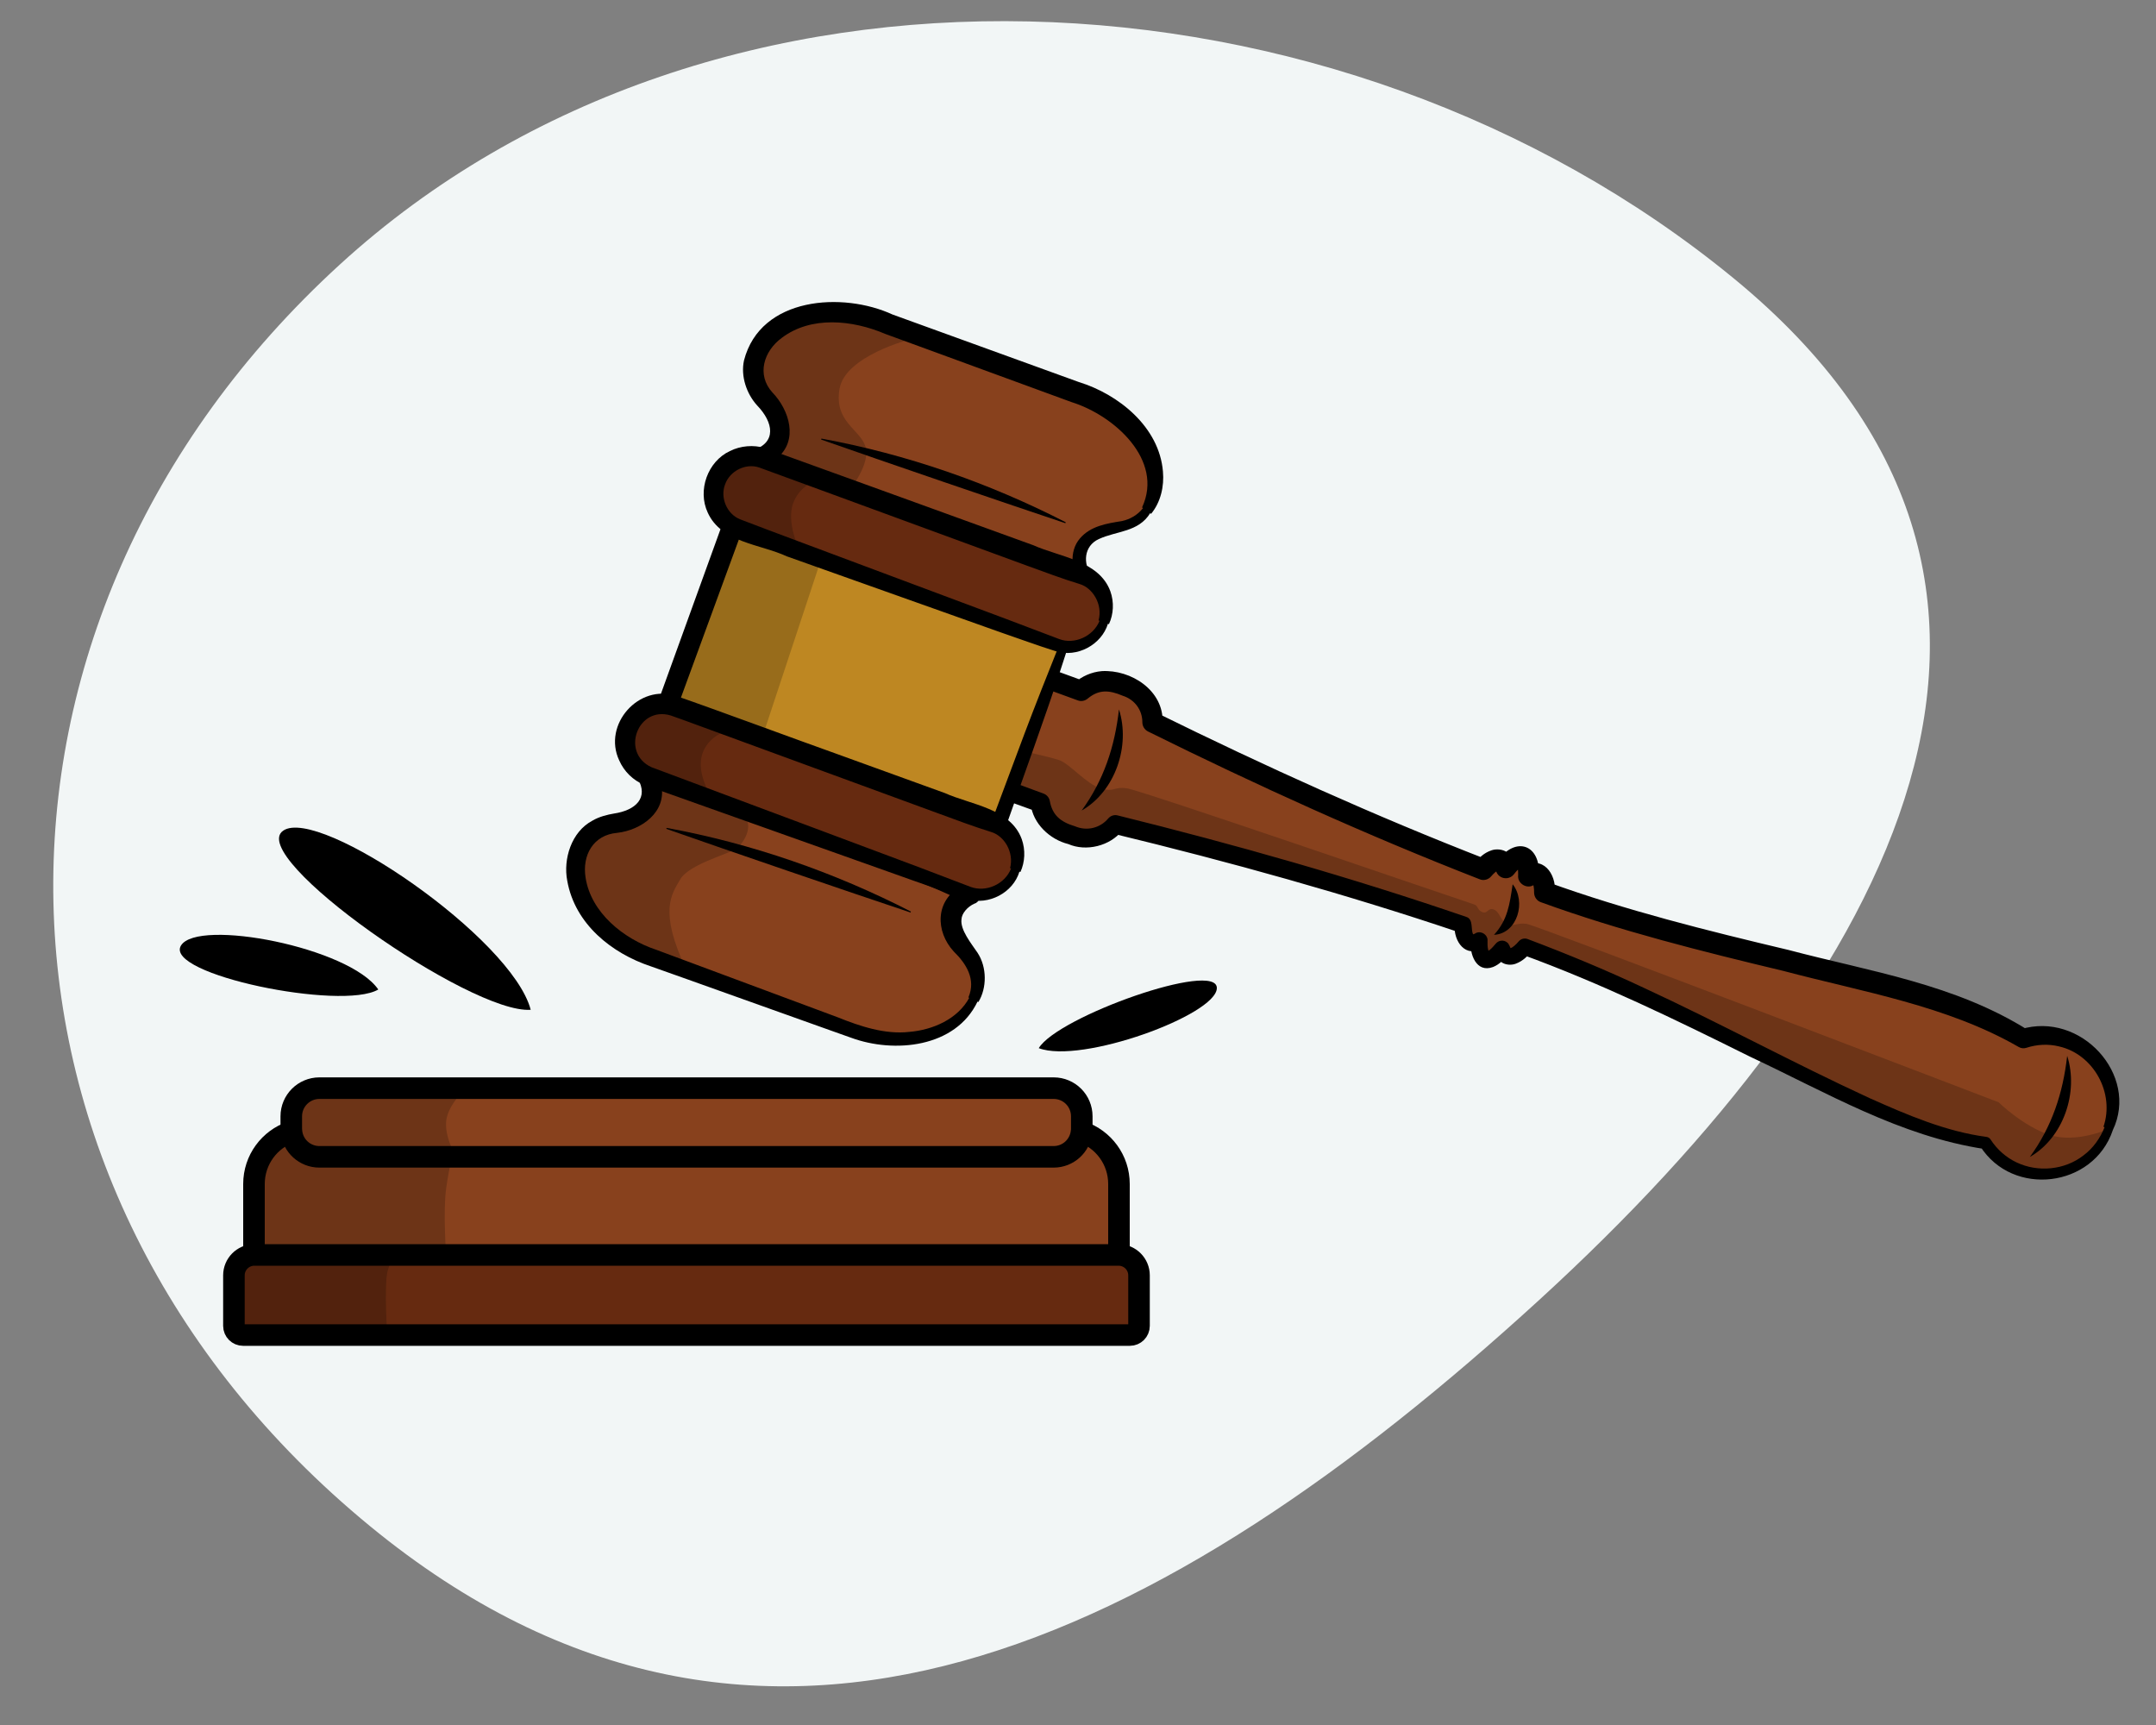 <?xml version="1.0" encoding="UTF-8"?> <svg xmlns="http://www.w3.org/2000/svg" id="TI-1_Animation" data-name="TI-1 Animation" viewBox="0 0 200 160"><rect x="0" y="0" width="200" height="160" fill="#808080" stroke="none"/><defs><style> .cls-1 { opacity: .2; } .cls-1, .cls-2 { fill: #000; } .cls-1, .cls-2, .cls-3, .cls-4, .cls-5, .cls-6 { stroke-width: 0px; } .cls-3, .cls-7 { fill: #88411d; } .cls-4 { fill: #be8722; } .cls-5 { fill: #f2f6f6; } .cls-7, .cls-8 { stroke: #000; stroke-miterlimit: 10; stroke-width: 2px; } .cls-6, .cls-8 { fill: #662a10; } </style></defs><path id="Bg" class="cls-5" d="M160.84,25.83c34.66,28.45,14.79,64.7-18.04,94.73-34.45,31.51-72.1,50.85-108.47,21C-3.96,110.12-4.77,57.72,31.51,24.55c34.74-31.77,92.66-28.82,129.33,1.28Z"></path><g id="Stand-Ready"><g id="Stand"><path id="Shape" class="cls-7" d="M103.8,109.82v10.3H23.56v-10.3c0-2.25,1.45-4.16,3.47-4.84.51-.17,1.07-.27,1.64-.27h70.02c.57,0,1.13.1,1.64.27,2.02.68,3.47,2.59,3.47,4.84Z"></path><path id="Shape-2" data-name="Shape" class="cls-8" d="M105.66,118.29v4.69c0,.47-.38.85-.85.85H22.55c-.47,0-.85-.38-.85-.85v-4.69c0-1.03.83-1.87,1.86-1.89h80.24c1.03.02,1.86.86,1.86,1.89Z"></path><path id="Outline1" class="cls-7" d="M100.35,103.54v1.15c0,.09,0,.19-.02.28-.14,1.31-1.24,2.33-2.59,2.33H29.63c-1.35,0-2.46-1.02-2.59-2.33-.01-.09-.02-.19-.02-.28v-1.15c0-1.44,1.17-2.61,2.61-2.61h68.11c1.45,0,2.61,1.17,2.61,2.61Z"></path></g><path id="Shade-Stand" class="cls-1" d="M42.75,101.44s-1.3,1.31-1.37,2.67.69,2.69.69,2.69c0,0-.41,1.41-.69,3.49s0,6.1,0,6.1h-4.48s-.73.35-.99,1.73,0,5.7,0,5.7h-14.2v-6.7l1.86-.74v-8.41l3.47-3.01,1.31-4.05,14.41.51Z"></path></g><g id="Gavel-Ready"><g id="Handle"><path id="Fill" class="cls-3" d="M195.61,104.7c-1.22,3.34-4.91,5.06-8.25,3.84-1.36-.49-2.44-1.4-3.17-2.52-8.67-.84-24.34-10.94-39.07-16.79-1.21-.48-2.44-.95-3.68-1.41-.56.68-1.15,1.03-1.6.86-.24-.09-.41-.32-.53-.65-.58.73-1.13,1.12-1.55.97-.41-.15-.6-.8-.56-1.73-.3.18-.58.24-.82.15-.44-.16-.66-.78-.66-1.64-12.78-4.38-25.9-7.75-32.26-9.3-.91,1.1-2.45,1.57-3.87,1.05l-.83-.3c-1.25-.46-2.08-1.55-2.25-2.78l-2.77-1.01-4.3-1.57,3.78-10.37,4.3,1.57,2.77,1.01c.92-.83,2.27-1.13,3.51-.67l.83.3c1.42.52,2.3,1.86,2.29,3.3,5.87,2.91,18.08,8.78,30.68,13.65.55-.66,1.12-.99,1.57-.83.24.08.42.32.53.64.58-.73,1.13-1.11,1.54-.97.41.15.59.8.57,1.74.29-.18.58-.25.82-.16.45.16.67.8.67,1.69,1.25.44,2.49.87,3.72,1.28,15.04,5,33.53,7.35,40.71,12.29,1.28-.39,2.7-.39,4.05.11,3.34,1.21,5.06,4.91,3.84,8.25Z"></path><path id="Outline" class="cls-2" d="M195.99,104.84c-1.8,5.32-9.27,6.23-12.29,1.49,0,0,.42.25.42.25-7.88-1.19-14.71-5.26-21.78-8.57-6.94-3.45-13.89-6.83-21.17-9.48,0,0,.85-.23.85-.23-.35.4-.71.82-1.42,1.09-.34.13-.92.15-1.34-.16-.41-.29-.56-.65-.67-.94l1.32.22c-.37.46-.79.93-1.4,1.18-1.58.59-2.2-1.22-2.08-2.45,0,0,1.16.69,1.16.69-1.64.99-2.75-.6-2.66-2.15,0,0,.53.73.53.73-10.58-3.57-21.36-6.56-32.22-9.19l.87-.29c-1.14,1.45-3.36,1.98-5.01,1.26-1.7-.42-3.29-1.89-3.49-3.72,0,0,.58.71.58.71l-7.08-2.56c-.47-.17-.71-.7-.54-1.17,0,0,3.75-10.38,3.75-10.38.18-.49.72-.74,1.2-.56,0,0,7.07,2.57,7.07,2.57,0,0-.95.18-.95.18.71-.63,1.61-1.03,2.56-1.11,2.72-.16,5.74,1.78,5.65,4.74,0,0-.53-.86-.53-.86,10.02,4.94,20.21,9.55,30.61,13.59l-1.09.28c.43-.49.82-.89,1.52-1.13.4-.14,1.04-.13,1.5.22.45.34.61.72.73,1.04,0,0-1.68-.28-1.68-.28,1.72-2.35,4.03-1.51,3.85,1.4,0,0-1.48-.86-1.48-.86,1.82-1.1,3.09.63,2.96,2.37,0,0-.65-.93-.65-.93,7.29,2.63,14.77,4.49,22.31,6.28,7.6,2.01,15.46,3.16,22.3,7.48,0,0-.76-.12-.76-.12,5.58-1.71,11.01,4.24,8.55,9.36h0ZM195.12,104.53c1.08-3.12-.9-6.74-4.11-7.47-1.01-.25-2.07-.19-3.04.13-.25.08-.5.04-.71-.08-6.64-3.83-14.45-5.1-21.81-7.05-7.56-1.81-15.17-3.71-22.49-6.37-.41-.13-.66-.52-.65-.93.01-.36-.07-.75-.13-.83-.03-.04.06.08.19.08.11,0,.04-.01-.06.05-.63.46-1.56-.1-1.48-.86,0-.33,0-.67-.1-.91-.01-.02.03.07.17.12.14.05.24.01.22.02-.24.12-.48.4-.69.67-.32.41-.92.48-1.33.16-.16-.13-.27-.3-.32-.48-.03-.11-.09-.15-.02-.09.09.07.23.05.19.06-.08,0-.39.25-.61.52-.27.33-.72.44-1.09.28-10.47-4.08-20.69-8.72-30.75-13.7-.34-.17-.53-.51-.53-.86,0-1.13-.71-2.11-1.83-2.46-1.29-.55-2.22-.57-3.22.25-.27.24-.64.3-.95.18,0,0-7.07-2.58-7.07-2.58,0,0,1.2-.56,1.2-.56,0,0-3.81,10.36-3.81,10.36,0,0-.54-1.17-.54-1.17l7.06,2.6c.32.12.53.4.58.71.24,1.29.99,1.92,2.33,2.32,1.1.47,2.33.17,3.08-.72.22-.26.56-.37.87-.29,10.9,2.7,21.7,5.76,32.33,9.41.73.2.4,1.27.67,1.63.05.06,0,0-.04,0-.03,0,.07,0,.2-.08.5-.34,1.22.1,1.16.69-.01.28,0,.56.05.77.03.23.18.32,0,.21-.2-.02-.03,0,.15-.15.18-.14.38-.36.56-.58.26-.32.73-.38,1.05-.12.16.08.3.5.34.56-.04-.03-.1,0,0-.03.17-.05.49-.32.73-.61.21-.26.55-.34.84-.23,3.64,1.37,7.26,2.87,10.79,4.53,7.05,3.26,13.88,6.98,20.92,10.22,3.51,1.57,7.12,3.11,10.85,3.6.17.02.31.12.39.25.59.91,1.43,1.66,2.41,2.12,1.98.94,4.46.71,6.2-.65.89-.66,1.55-1.59,1.96-2.62,0,0-.09-.03-.09-.03h0Z"></path><path id="Line" class="cls-2" d="M103.8,65.8c1.08,3.38-.34,7.59-3.46,9.38,2.04-2.81,3.07-5.9,3.46-9.38h0Z"></path><path id="Line-2" data-name="Line" class="cls-2" d="M191.76,97.93c1.08,3.38-.34,7.59-3.46,9.38,2.04-2.81,3.07-5.9,3.46-9.38h0Z"></path><path id="Line-3" data-name="Line" class="cls-2" d="M140.32,82.02c1.27,1.57.47,4.57-1.73,4.69,1.27-1.4,1.45-2.81,1.73-4.69h0Z"></path></g><path id="Shade-Handle" class="cls-1" d="M95.09,69.71s2.14.47,3.13.78,2.53,2.23,3.88,2.63,1.11-.18,2.44,0,31.67,10.62,32.15,10.75.3.52.81.73.52-.47,1.09-.23.57,1.05,1.24,1.32.87-.12,1.78,0,43.79,16.55,43.79,16.55c0,0,2.19,2.16,4.67,3.01s5.54-.54,5.54-.54c0,0-1.74,5.18-8.25,3.84-2.13-.84-2.29-1.45-3.17-2.52-4.92-.31-42.74-18.2-42.74-18.2l-2.12.22-1.55.97-.56-1.73-1.45.03-.03-1.52-32.26-9.3-4.7.75-2.25-2.78-2.77-1.01,1.36-3.73Z"></path><g id="Mid"><polygon id="Fill-2" data-name="Fill" class="cls-4" points="98.75 59.66 98.64 59.97 97.51 63.07 93.73 73.44 92.62 76.47 92.49 76.84 77.19 71.27 76.4 70.98 61.82 65.66 61.94 65.32 67.96 48.82 68.08 48.48 82.47 53.73 83.26 54.02 98.75 59.66"></polygon><path id="Outline-2" data-name="Outline" class="cls-2" d="M99.12,59.41c.05.29-.06.66-.16.94-.11.33-.42,1.28-.53,1.63-1.26,3.93-3.88,11.14-5.27,15.11,0,0-.24.67-.24.67,0,0-.68-.24-.68-.24l-30.74-10.98s-.87-.31-.87-.31c0,0,.32-.88.32-.88,0,0,6.22-17.19,6.22-17.19,0,0,.33-.9.33-.9,0,0,.91.33.91.33,9.07,3.38,22.15,7.68,30.72,11.83h0ZM98.23,59.86c-9.12-2.35-21.55-7.26-30.48-10.47,0,0,1.24-.58,1.24-.58l-6.29,17.17-.55-1.19,30.6,11.38-.91.43,3.2-8.56c.87-2.32,2.29-5.91,3.2-8.17h0Z"></path></g><g id="Bottom"><path id="Fill-3" data-name="Fill" class="cls-3" d="M90.3,92.72c-.57,1.22-1.74,2.3-3.33,2.95-2.06.86-4.8,1.03-7.87-.08-6.8-2.48-8.8-3.21-9.28-3.38-.09-.03-.13-.05-.13-.05,0,0-.14-.05-.66-.24-1-.36-3.37-1.22-8.74-3.18-3.06-1.12-5.06-3.01-6.08-4.99-.79-1.53-.99-3.11-.64-4.41.13-.51.35-.98.65-1.39.52-.71,1.29-1.24,2.29-1.48.13-.04.27-.06.41-.08.88-.14,1.56-.36,2.08-.63.91-.48,1.31-1.14,1.43-1.8.14-.73-.06-1.47-.3-1.97-.17-.35-.36-.59-.45-.62l14.84,4.97.8.27.05.02s15.01,6.1,14.66,6.25c-.51.23-1.15.66-1.51,1.32-.33.58-.45,1.34-.06,2.29.22.54.59,1.15,1.18,1.82.09.11.18.22.26.33.61.83.86,1.73.8,2.61-.03.5-.18,1-.4,1.47Z"></path><path id="Outline-3" data-name="Outline" class="cls-2" d="M90.68,92.9c-2.04,4.28-7.73,4.83-11.74,3.35,0,0-1.69-.6-1.69-.6l-13.5-4.82-3.38-1.2c-3.61-1.2-7.04-3.91-7.75-7.94-.39-2,.38-4.55,2.35-5.58.63-.37,1.39-.55,1.98-.65,2.01-.3,3.25-1.45,2.21-3.25,0,0-.06-.09-.06-.09,0,0-.01-.01,0,0,.03.01,0,.04.26.15l.61-1.79c3.48,1.16,12.25,4.08,15.6,5.2,4.48,1.85,10.3,4.12,14.68,6.16.32.17.62.36.73.75.18.35-.16,1.13-.58,1.22-.65.29-1.19.91-1.21,1.47-.12.97.9,2.22,1.49,3.09.88,1.34.88,3.26.08,4.57,0,0-.09-.04-.09-.04h0ZM89.84,92.5c.71-1.67-.21-3.12-1.37-4.25-1.69-1.84-1.76-4.72.71-6.07.14-.08.28-.15.43-.22-.04.02.1-.05-.08.04-.34.1-.63.87-.46,1.14.09.25.17.36.34.49,0,0-.09-.05-.09-.05-2.47-1.2-6.79-2.93-9.36-4.02,0,0-5.01-2.06-5.01-2.06l-5.2-1.75s-10.39-3.5-10.39-3.5l.61-1.79c.89.43,1.17,1.44,1.37,2.32.54,2.55-1.86,4.22-4.09,4.47-2.22.19-3.26,2.08-2.93,4.15.5,3.24,3.5,5.68,6.57,6.7,0,0,3.36,1.25,3.36,1.25l13.44,5c2.09.84,4.4,1.62,6.67,1.36,2.17-.18,4.49-1.19,5.55-3.16,0,0-.09-.04-.09-.04h0Z"></path><path id="Line-4" data-name="Line" class="cls-2" d="M61.84,76.79c7.9,1.45,15.54,4.11,22.66,7.76,0,0-.03.09-.03.09-5.66-1.89-17.03-5.78-22.66-7.76,0,0,.03-.09.03-.09h0Z"></path></g><g id="Lower"><path id="Fill-4" data-name="Fill" class="cls-6" d="M94.18,80.7c-.62,1.71-2.43,2.63-4.15,2.18-.09-.02-.19-.05-.28-.08h-.04s-14.69-5.37-14.69-5.37l-.79-.29-13.97-5.09s-.1-.04-.15-.06c-1.71-.71-2.57-2.65-1.93-4.41.57-1.57,2.16-2.48,3.75-2.26.22.03.45.09.68.16h.04s13.89,5.08,13.89,5.08l.79.29,14.76,5.38c.18.07.36.15.52.24,1.45.83,2.15,2.6,1.56,4.22Z"></path><path id="Outline-4" data-name="Outline" class="cls-2" d="M94.57,80.84c-.59,1.97-2.87,3.16-4.85,2.56-1.73-.55-3.35-1.16-5.02-1.73-4.97-1.77-14.96-5.32-19.92-7.08,0,0-5-1.78-5-1.78-1.07-.44-1.89-1.26-2.34-2.28-1.56-3.32,1.82-7.15,5.31-5.97,3.4,1.17,11.47,4.16,14.96,5.4,0,0,9.94,3.6,9.94,3.6,2.42,1.09,6.08,1.41,7.13,4.27.36,1.01.3,2.13-.12,3.05l-.09-.03h0ZM93.7,80.52c.38-1.48-.54-3.01-1.79-3.36-1.6-.5-3.31-1.14-4.94-1.74-4.95-1.81-14.89-5.46-19.84-7.27-1.64-.59-3.34-1.24-4.92-1.79-3.05-.91-4.67,3.46-1.78,4.8,3.11,1.17,11.61,4.34,14.83,5.54,0,0,9.89,3.7,9.89,3.7l4.91,1.87c1.4.51,3.15-.24,3.73-1.71l-.09-.03h0Z"></path></g><g id="Top"><path id="Fill-5" data-name="Fill" class="cls-3" d="M106.37,47.35c-.52.71-1.29,1.24-2.3,1.48-.13.04-.27.06-.41.08-.88.14-1.56.36-2.08.63-.91.48-1.31,1.14-1.43,1.8-.14.73.06,1.47.3,1.97.17.36.35.59.45.62l-15.69-5.25-.07-.03-.79-.31-14.53-5.73c.09.03.38-.03.73-.18.5-.23,1.15-.66,1.51-1.32.33-.58.45-1.34.06-2.29-.22-.54-.6-1.15-1.19-1.82-.09-.11-.18-.21-.26-.33-.62-.83-.87-1.73-.8-2.61.03-.5.17-1,.4-1.47.57-1.22,1.74-2.3,3.33-2.96,2.06-.86,4.8-1.03,7.86.09,4.79,1.75,7.2,2.62,8.37,3.05.38.14.63.23.79.29.18.07.24.09.24.09,0,0,1.23.45,9.41,3.43,3.06,1.12,5.06,3.01,6.08,4.99.79,1.53.99,3.11.65,4.41-.13.51-.35.98-.64,1.39Z"></path><path id="Outline-5" data-name="Outline" class="cls-2" d="M106.7,47.59c-1.09,1.78-3.11,1.64-4.77,2.41-1.4.64-1.49,2.29-.66,3.4-.01,0,.08.03-.14-.08l-.42,1.23s-15.73-5.14-15.74-5.14c-.07.02-15.4-5.99-15.46-5.98,0,0,.61-1.64.61-1.64-.25-.07-.23-.03-.26-.04,2.19-.7,1.9-2.56.38-4.14-.98-1.07-1.55-2.72-1.22-4.19,1.53-5.91,9.18-6.37,13.77-4.25,2.2.8,14.81,5.37,17.3,6.27,3.64,1.12,7.45,4.14,7.79,8.3.12,1.36-.2,2.83-1.1,3.92,0,0-.08-.06-.08-.06h0ZM105.95,47.05c2.02-4.37-2.57-8.51-6.54-9.75,0,0-13.82-5.06-13.82-5.06l-3.45-1.26c-3.09-1.32-6.91-1.69-9.62.36-1.67,1.22-2.36,3.42-.87,5.06,1.57,1.62,2.46,4.46.4,6.12-.72.55-1.55,1.13-2.51.92,0,0,.61-1.64.61-1.64l15.37,6.18c-.28-.09,15.66,5.37,15.6,5.35,0,0-.42,1.23-.42,1.23-.32-.15-.31-.22-.4-.29-.93-1.21-1.17-3.11-.12-4.33.99-1.16,2.51-1.39,3.9-1.61.77-.17,1.47-.58,1.95-1.2l-.08-.06h0Z"></path><path id="Line-5" data-name="Line" class="cls-2" d="M76.2,40.68c7.9,1.45,15.54,4.11,22.66,7.76,0,0-.03.09-.03.09-5.66-1.89-17.03-5.78-22.66-7.76,0,0,.03-.09.03-.09h0Z"></path></g><g id="Upper"><path id="Fill-6" data-name="Fill" class="cls-6" d="M102.39,57.71c-.57,1.57-2.16,2.48-3.75,2.26-.23-.03-.45-.09-.68-.16h-.04s-14.8-5.41-14.8-5.41l-.79-.29-13.85-5.05c-.18-.07-.36-.15-.52-.24-1.45-.82-2.14-2.6-1.56-4.22.63-1.7,2.44-2.63,4.16-2.17.09.02.19.05.28.08h.04s13.77,5.04,13.77,5.04l.79.29,14.87,5.42c.05.02.1.04.15.06,1.71.71,2.58,2.65,1.93,4.41Z"></path><path id="Ouline" class="cls-2" d="M102.78,57.85c-.6,1.96-2.87,3.18-4.85,2.55-1.73-.54-3.35-1.15-5.03-1.72-4.97-1.77-14.96-5.32-19.92-7.08-2.45-1.14-6.07-1.26-7.33-4.06-.96-2.06-.01-4.73,2.05-5.7,1-.5,2.2-.6,3.26-.28,3.15,1.13,11.69,4.23,14.96,5.41,0,0,9.93,3.6,9.93,3.6,2.43,1.09,6.1,1.42,7.15,4.27.36,1.01.3,2.13-.13,3.05l-.09-.03h0ZM101.91,57.53c.4-1.49-.56-3.01-1.76-3.36-1.62-.49-3.32-1.14-4.96-1.73-4.95-1.81-14.91-5.46-19.85-7.28,0,0-4.92-1.8-4.92-1.8-1.24-.42-2.71.31-3.15,1.55-.49,1.21.14,2.77,1.39,3.26,1.56.61,3.27,1.23,4.9,1.85l9.9,3.7,9.9,3.7,4.91,1.86c1.39.52,3.14-.24,3.73-1.7l-.09-.03h0Z"></path></g><path id="Shade-Head" class="cls-1" d="M84.48,31.46s-6.07,1.53-6.6,4.6,1.89,3.74,2.4,5.35-1.45,4-1.45,4l-2.65-.97s-1.85.3-2.58,2.17.62,4.53.62,4.53l1.96.71-5.48,16.57-2.4-.88s-2.4.3-3.12,2.3,1,4.34,1,4.34c0,0,.35-.15,2.26.98s.5,3.04-.08,3.52-4.42,1.45-5.25,2.87-2.02,2.95.56,8.4c-7.65-.36-10.11-7.78-10.11-10.64s6.68-4.15,6.68-4.15l-.13-3.2s-2.48-2.12-1.93-4.41,3.63-1.92,3.63-1.92l6.14-16.85s-2.86-1.46-1.56-4.22,4.47-2.08,4.47-2.08l1.5-2.72s-1.42-2.81-2.09-7.22c2.95-7.04,14.2-1.11,14.2-1.11Z"></path></g><path id="Accent_LIne" data-name="Accent LIne" class="cls-2" d="M26.28,77.04c-3.53,2.38,17.4,17.04,22.95,16.62-1.74-6.65-19.61-18.88-22.95-16.62Z"></path><path id="Accent_LIne-2" data-name="Accent LIne" class="cls-2" d="M16.79,87.7c-1.63,2.68,14.93,6.07,18.3,4.08-2.68-3.92-16.75-6.62-18.3-4.08Z"></path><path id="Accent_LIne-3" data-name="Accent LIne" class="cls-2" d="M112.88,91.66c.07-2.62-14.75,2.62-16.52,5.56,3.95,1.5,16.45-3.07,16.52-5.56Z"></path></svg> 